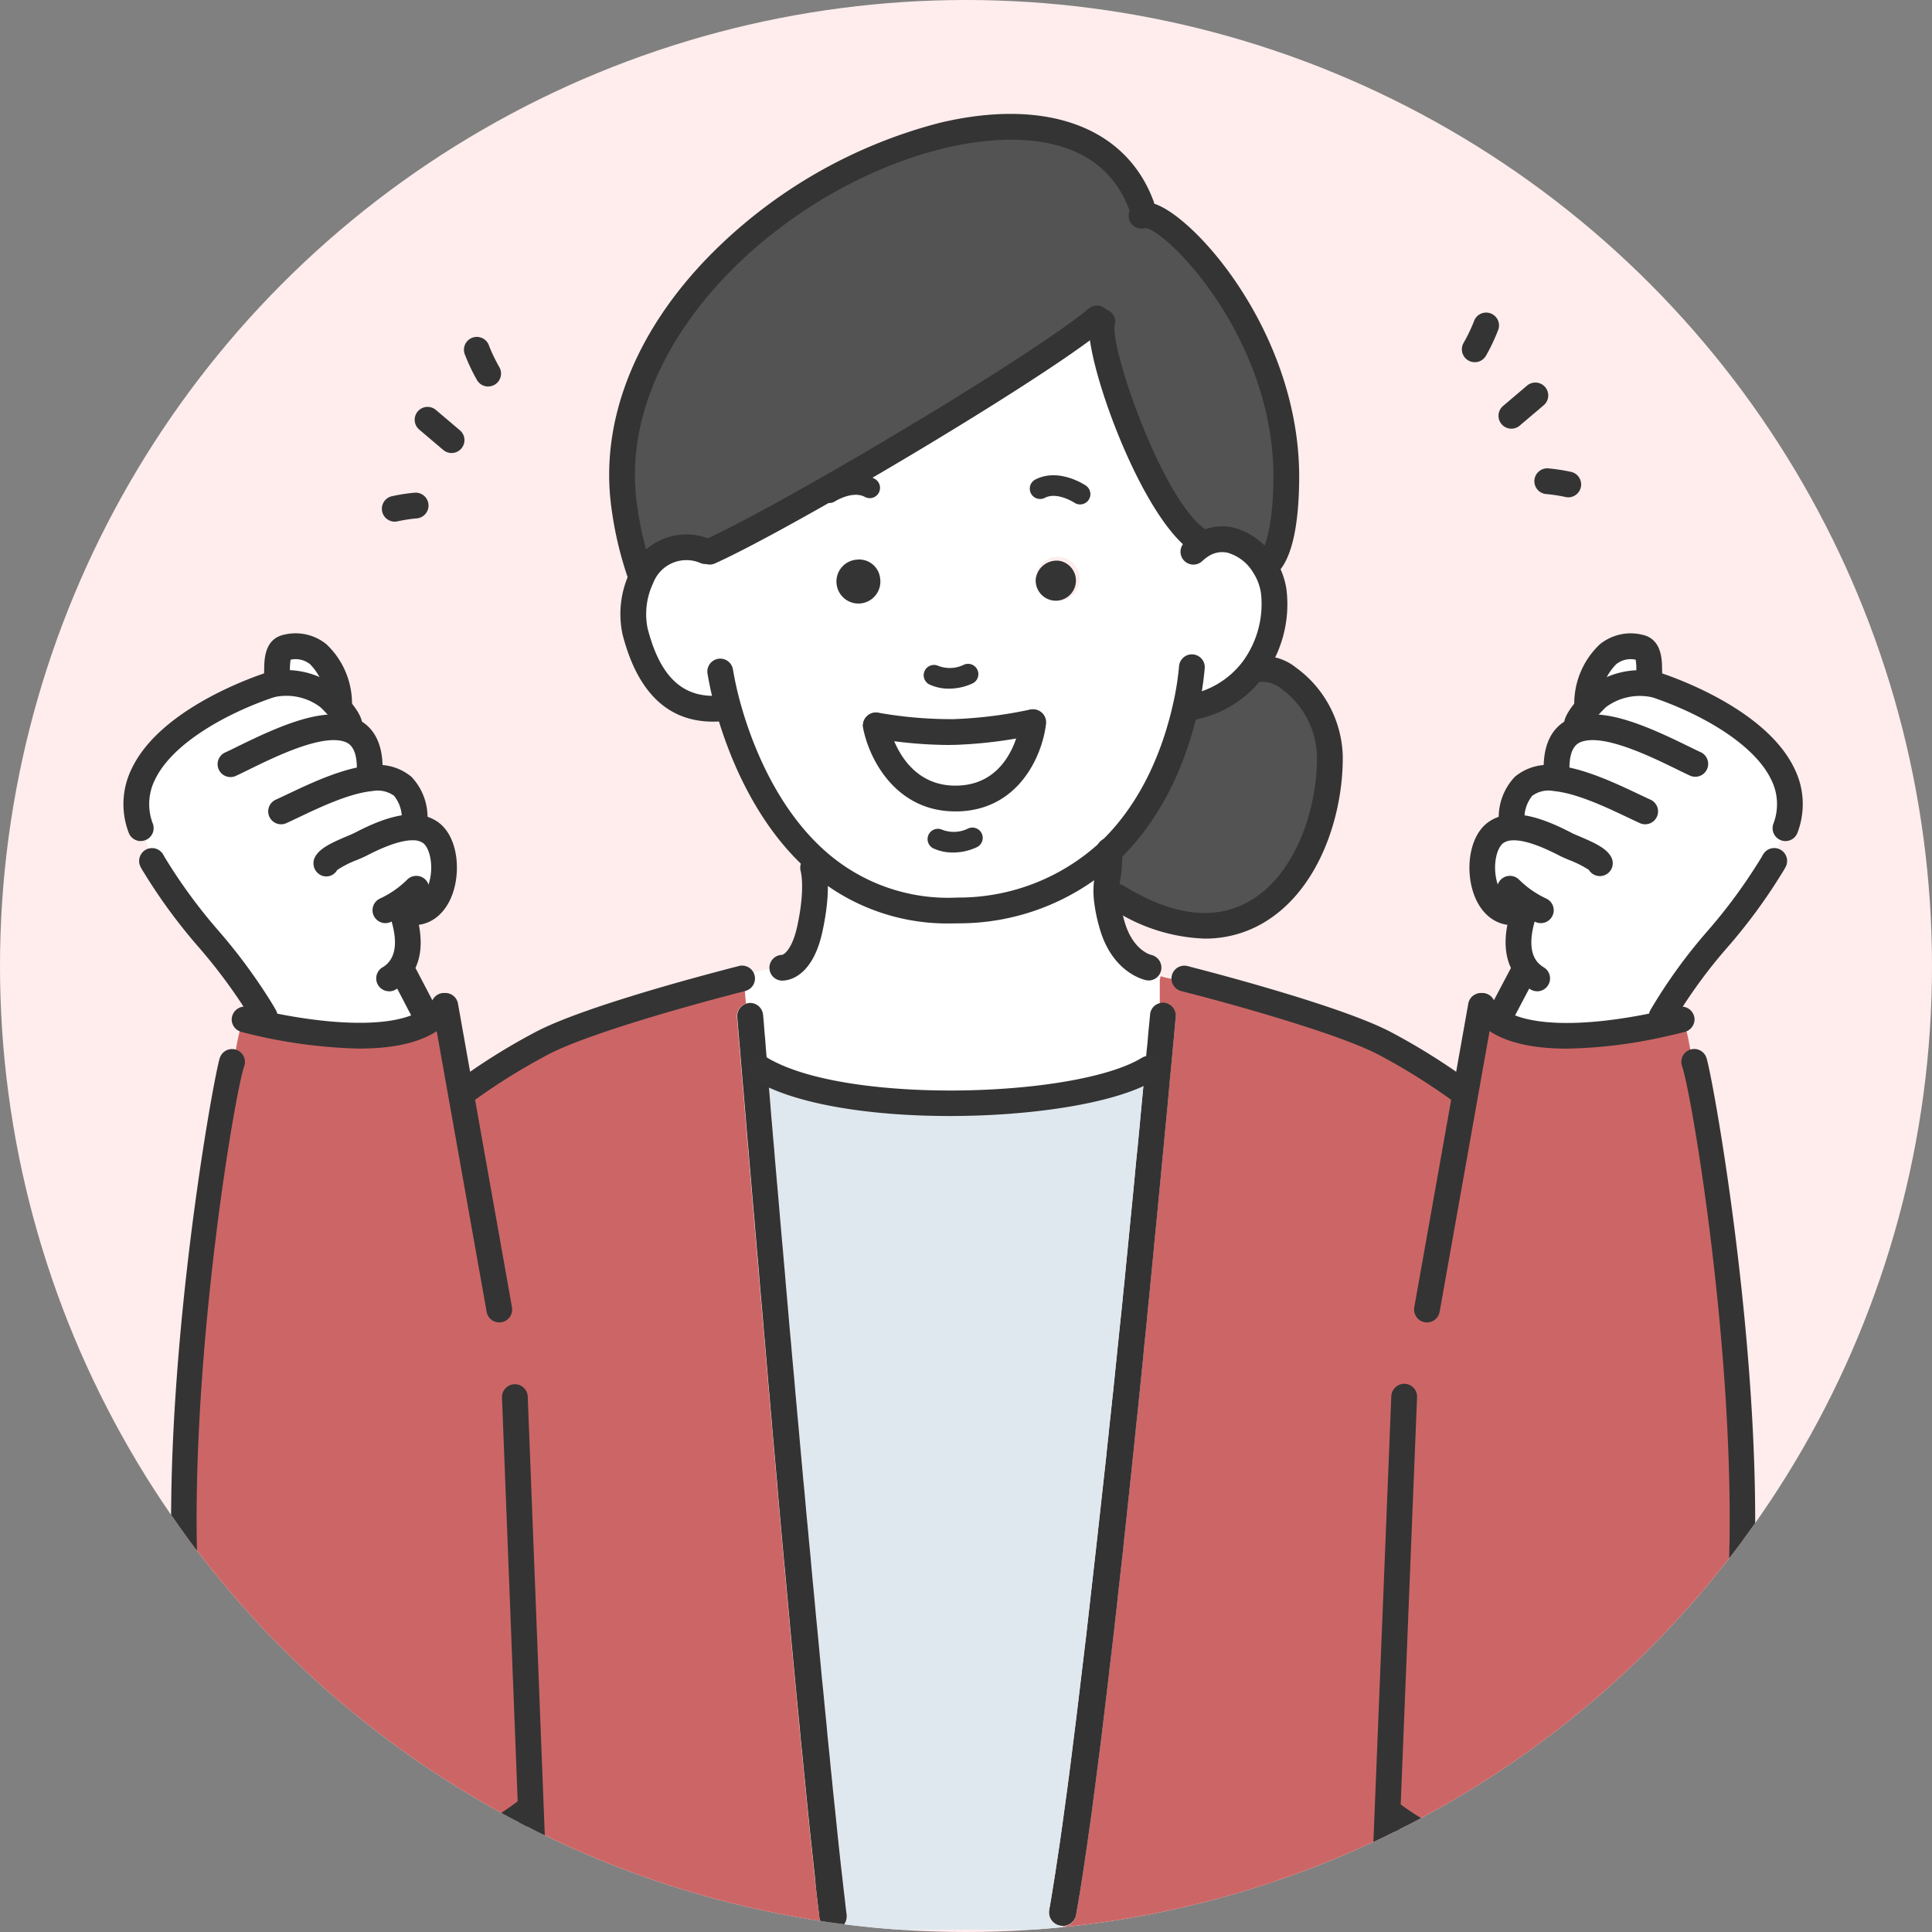 <svg xmlns="http://www.w3.org/2000/svg" xmlns:xlink="http://www.w3.org/1999/xlink" width="190" height="190" viewBox="0 0 190 190">
  <rect x="0" y="0" width="190" height="190" fill="#808080" stroke="none"/>
  <defs>
    <clipPath id="clip-path">
      <circle id="楕円形_214" data-name="楕円形 214" cx="95" cy="95" r="95" fill="#fff"/>
    </clipPath>
  </defs>
  <g id="グループ_1129" data-name="グループ 1129" transform="translate(-125 -4058)">
    <circle id="楕円形_212" data-name="楕円形 212" cx="95" cy="95" r="95" transform="translate(125 4058)" fill="#ffeded"/>
    <g id="マスクグループ_81" data-name="マスクグループ 81" transform="translate(125 4058)" clip-path="url(#clip-path)">
      <g id="グループ_1127" data-name="グループ 1127" transform="translate(12.144 11.202)">
        <g id="グループ_1128" data-name="グループ 1128" transform="translate(0 0)">
          <path id="パス_3693" data-name="パス 3693" d="M61.872,202.064l-.294.111a8.621,8.621,0,0,0-.8-.791,6.9,6.9,0,0,0-5.312-1.247l-.02-.122c.76-.355-.3-3.173,1.287-3.5,3.811-.781,5.139,3.507,5.139,5.545" transform="translate(-40.665 -144.063)" fill="#fff"/>
          <path id="パス_3694" data-name="パス 3694" d="M5.4,224.162l-.2.02c-2.5-6.893,6.366-11.9,12.468-14a4.424,4.424,0,0,1,.628-.172,6.9,6.9,0,0,1,5.312,1.247,8.627,8.627,0,0,1,.8.791c.74.821,1.642,2,1.176,2.21l-.051.183c1.318.405,2.179,1.541,2.179,3.821l.122,1.014c2.413-.223,4.278.7,4.278,4.3l-.03.537a2.9,2.9,0,0,1,1.571.476c2.271,1.561,1.7,7.866-1.622,7.866l-1.1.041c.659,2.007,1.024,4.592-.831,6.122l1.064.04,1.8,3.447.669.963c-5.068,3.406-17.678.061-18.206-.071a.74.74,0,0,1,.831-.365l.811-.476c-2.9-5.038-7.582-9.2-10.461-14.232l.213-.122A9.8,9.8,0,0,1,5.4,224.162" transform="translate(-3.493 -153.937)" fill="#fff"/>
          <path id="パス_3695" data-name="パス 3695" d="M263.68,284.048a5.692,5.692,0,0,1,1.227.243l-.081.344v2.352a1.254,1.254,0,0,0-.973,1.115l-.051.527-.051.558-.061.578-.051.6-.051.618-.071.649-.122,1.348-.061.689c-7.146,3.933-28.778,4.46-37.08.162l-.01-.071-.051-.608-.051-.578-.051-.537-.041-.517-.041-.476-.03-.446-.041-.416-.03-.375-.03-.334-.02-.3-.02-.264-.02-.223-.02-.183-.01-.152-.01-.1v-.061l-.01-.02a1.281,1.281,0,0,0-1.369-1.186,1.324,1.324,0,0,0-.274.061,17.229,17.229,0,0,1-.132-2.048H222.11c.6-.162,1.054-.284,1.328-.345a8.345,8.345,0,0,1,3.771-1.084l.487-.051s1.845.1,2.7-3.791c.923-4.2.324-6.052.324-6.052l.254-.77a19.376,19.376,0,0,0,13.968,4.977c6.741-.182,11.515-2.585,14.9-5.808.1,2.261-.405,2.808-.253,4.511a14.32,14.32,0,0,0,.5,2.575c1.034,3.852,3.639,4.339,3.639,4.339Z" transform="translate(-162.901 -199.541)" fill="#fff"/>
          <path id="パス_3696" data-name="パス 3696" d="M292.931,224.421H293s-.8,7.369-7.481,7.5-8.008-7.2-8.008-7.2a41.958,41.958,0,0,0,7.7.659,43.937,43.937,0,0,0,7.714-.963" transform="translate(-203.535 -164.596)" fill="#fff"/>
          <path id="パス_3697" data-name="パス 3697" d="M243.823,98.5c2.372-1.581,4.957-.162,6.305,2.017a6.289,6.289,0,0,1,.9,2.483,10.777,10.777,0,0,1-2.078,7.663,9.741,9.741,0,0,1-6.487,3.761l-.132-.03c-.872,3.862-2.889,9.751-7.491,14.13-3.386,3.223-8.16,5.626-14.9,5.808a19.378,19.378,0,0,1-13.968-4.977c-5.058-4.541-7.532-11.13-8.626-15.1l-.8.223c-5.6.385-7.481-4.278-8.332-7.592a8.3,8.3,0,0,1,.649-5.312A4.751,4.751,0,0,1,195.116,99l.426.051c7.481-3.345,31.657-17.739,37.81-22.7l.791.193c-.548,2.717,4.815,18.449,9.63,21.48Zm-11.911,3.619a2.163,2.163,0,1,0-2.331,1.754,2.074,2.074,0,0,0,2.331-1.754m-4.541,13.7H227.3a43.925,43.925,0,0,1-7.714.963,41.971,41.971,0,0,1-7.7-.659s1.328,7.329,8.008,7.2,7.481-7.5,7.481-7.5m-17.04-12.063a1.976,1.976,0,1,0-2.311-1.774,2.067,2.067,0,0,0,2.311,1.774" transform="translate(-137.904 -55.997)" fill="#fff"/>
          <path id="パス_3698" data-name="パス 3698" d="M546.4,200.016l-.02.132a6.887,6.887,0,0,0-5.322,1.237,10.774,10.774,0,0,0-.791.791l-.3-.111c0-2.037,1.328-6.325,5.139-5.545,1.591.324.527,3.142,1.3,3.5" transform="translate(-396.024 -144.063)" fill="#fff"/>
          <path id="パス_3699" data-name="パス 3699" d="M510.763,214.455l-.051-.182c-.466-.213.446-1.389,1.186-2.21a10.782,10.782,0,0,1,.791-.791,6.886,6.886,0,0,1,5.322-1.237,4.271,4.271,0,0,1,.618.162c6.1,2.1,14.972,7.106,12.468,14l-.2-.02a9.812,9.812,0,0,1-1.419,3.639l.213.122c-2.98,5.2-7.886,9.488-10.765,14.759l.142.74c-4.044.892-13.664,2.534-17.172-.994l1.439-.324,1.815-3.446.659-.416c-1.3-1.45-1.085-3.578-.558-5.342l-.983-.446c-3.325,0-3.882-6.305-1.612-7.866a2.864,2.864,0,0,1,1.561-.476l-.031-.537c0-3.6,1.865-4.521,4.278-4.3l.122-1.014c0-2.281.862-3.416,2.179-3.822" transform="translate(-367.653 -153.95)" fill="#fff"/>
          <path id="パス_3700" data-name="パス 3700" d="M386.146,329.2l1.48-8.3h.132a4.518,4.518,0,0,0,.608.77c3.507,3.528,13.127,1.885,17.171.994,1.024-.223,1.693-.405,1.8-.426.679.912.841,3.2,1.095,4l.162.182c1.145,3.254,10.025,56.127-.041,71.585-10.937,16.807-29.5,2.5-29.5,2.5l-.638-.03-.385,9.569v1.743H346.491v-.365a1.326,1.326,0,0,0,1.308-1.1l.2-1.176.213-1.257.213-1.358.213-1.419.223-1.51.223-1.581.233-1.642.223-1.713.233-1.774.233-1.825.243-1.885.233-1.936.122-1.024.122-1.013.122-1.014.122-1.013.111-1.024.122-1.014.122-1.014.122-1.024.122-1.074.122-1.085.122-1.075.111-1.085.122-1.074.122-1.085.122-1.075.122-1.084.112-1.1.122-1.1.122-1.115.112-1.1.122-1.1.111-1.1.122-1.1.112-1.115.122-1.1.111-1.115.112-1.1.122-1.1.111-1.1.111-1.095.112-1.095.111-1.095.111-1.084.1-1.095.112-1.075.111-1.075.1-1.054.1-1.064.111-1.054.1-1.044.1-1.034.1-1.024.1-1.014.091-1.013.2-1.987.182-1.936.182-1.885.172-1.835.172-1.774.162-1.723.162-1.652.152-1.581.132-1.51.142-1.429.122-1.348.061-.649.061-.618.051-.6.051-.578.051-.558.051-.527a1.288,1.288,0,0,0-1.156-1.389,1.085,1.085,0,0,0-.405.041v-2.352l.081-.345a7.418,7.418,0,0,0,1.824.345h.75c1.987.507,14.9,3.872,19.543,6.356a62.1,62.1,0,0,1,7.126,4.43Z" transform="translate(-254.125 -233.175)" fill="#c66"/>
          <path id="パス_3701" data-name="パス 3701" d="M384.567,213.246c.091,9.995-7.116,22.361-20.912,13.847l-1.044.041c-.152-1.7.355-2.25.254-4.511,4.6-4.379,6.619-10.268,7.491-14.131l.132.03a9.742,9.742,0,0,0,6.487-3.761l.051.041c2.777-1.024,7.491,3.294,7.542,8.444" transform="translate(-265.927 -150.096)" fill="#535353"/>
          <path id="パス_3702" data-name="パス 3702" d="M235.157,13.455c2.463-.537,14.161,10.968,14.08,25.869-.02,3.193-.416,7.552-2.058,8.647l-.071.041c-1.348-2.18-3.933-3.6-6.305-2.017l-.051-.477c-4.815-3.031-10.177-18.763-9.63-21.479l-.791-.193C224.179,28.8,200,43.2,192.522,46.541l-.426-.051a4.751,4.751,0,0,0-6.254,2.575l-.041-.02a34.769,34.769,0,0,1-1.754-7.6c-2.99-27.105,43.587-48.9,50.957-28.91Z" transform="translate(-134.884 -3.492)" fill="#535353"/>
          <path id="パス_3703" data-name="パス 3703" d="M352.309,327.919a1.087,1.087,0,0,1,.405-.041,1.288,1.288,0,0,1,1.156,1.389l-.051.527-.051.557-.051.578-.051.6-.061.618-.061.649-.122,1.348-.142,1.429-.132,1.51L353,338.664l-.162,1.652-.162,1.723-.172,1.774-.172,1.835-.182,1.885-.183,1.936-.2,1.987-.091,1.014-.1,1.014-.1,1.024-.1,1.034-.1,1.044-.111,1.054-.1,1.064-.1,1.054-.112,1.075-.111,1.074-.1,1.095-.111,1.085-.112,1.095-.111,1.095-.111,1.095-.112,1.1-.122,1.1-.111,1.1-.111,1.115-.122,1.1-.111,1.115-.122,1.1-.112,1.1-.122,1.1-.111,1.1-.122,1.115-.122,1.1-.111,1.1-.122,1.085-.122,1.075-.122,1.084-.122,1.075-.112,1.085-.122,1.074-.122,1.085-.122,1.075-.122,1.024-.122,1.014-.122,1.014-.112,1.024-.122,1.014-.122,1.014-.122,1.014-.122,1.024-.233,1.936-.243,1.885-.233,1.824-.233,1.774-.223,1.713-.233,1.642-.223,1.581-.223,1.51-.213,1.419-.213,1.358-.213,1.257-.2,1.176a1.325,1.325,0,0,1-1.307,1.1,1.969,1.969,0,0,1-.243-.02,1.329,1.329,0,0,1-1.095-1.551l.2-1.156.2-1.247.213-1.328.213-1.419.223-1.49.223-1.571.223-1.632.233-1.7.233-1.764.233-1.825.233-1.875.243-1.926.122-1.014.122-1.014.122-1.014.122-1.024.122-1.013.122-1.014.122-1.014.122-1.014.122-1.075.122-1.074.122-1.085.122-1.075.122-1.074.122-1.085.122-1.075.122-1.075.122-1.1.122-1.1.122-1.1.122-1.115.122-1.1.122-1.1.122-1.1.122-1.1.111-1.1.122-1.115.112-1.1.122-1.1.111-1.095.122-1.1.112-1.085.111-1.095.111-1.085.112-1.084.111-1.075.111-1.075.111-1.064.112-1.064.1-1.044.111-1.044.1-1.034.1-1.024.1-1.014.1-1.014.193-1.977.192-1.936.183-1.886.172-1.835.183-1.774.162-1.723.152-1.642.152-1.581.142-1.51.071-.74.061-.689.122-1.348.071-.649.051-.618.051-.6.061-.578.051-.558.051-.527a1.253,1.253,0,0,1,.973-1.115" transform="translate(-250.385 -240.472)" fill="#333"/>
          <path id="パス_3704" data-name="パス 3704" d="M274.742,353.1l-.071.74-.142,1.51-.152,1.581-.152,1.642-.162,1.723-.182,1.774-.172,1.835-.182,1.885-.193,1.936-.192,1.977-.1,1.014-.1,1.014-.1,1.024-.1,1.034-.111,1.044-.1,1.044-.111,1.064-.111,1.064-.111,1.074-.112,1.075-.111,1.085-.111,1.084-.112,1.095-.111,1.085-.122,1.1L271.4,386.7l-.122,1.1-.111,1.1-.122,1.115-.112,1.1-.122,1.1-.122,1.1-.122,1.1-.121,1.1-.122,1.115-.122,1.1-.122,1.1-.122,1.1-.122,1.074-.122,1.075-.121,1.085-.122,1.075-.122,1.074-.122,1.085-.122,1.075-.122,1.074-.122,1.014-.121,1.014-.122,1.014-.122,1.014-.122,1.024-.122,1.014-.122,1.014-.122,1.014-.243,1.926-.233,1.875-.233,1.825-.233,1.764-.233,1.7-.223,1.632-.223,1.571-.223,1.49-.212,1.419-.213,1.328-.2,1.247-.2,1.156a1.33,1.33,0,0,0,1.095,1.551,1.981,1.981,0,0,0,.243.02v.365H244.109a.871.871,0,0,0,.162-.01,1.36,1.36,0,0,0,1.176-1.521l-.091-.71-.081-.75-.091-.76-.091-.8-.091-.821-.1-.841-.193-1.764-.193-1.845-.2-1.946-.213-2.007-.1-1.044-.111-1.044-.1-1.074-.111-1.085-.111-1.1-.1-1.1-.111-1.125-.112-1.135-.111-1.156L243,412.775l-.111-1.186-.112-1.186-.112-1.186-.111-1.186-.122-1.216-.111-1.216-.112-1.216-.122-1.227-.111-1.237-.112-1.237-.122-1.237-.111-1.237-.122-1.237-.112-1.247-.111-1.237-.122-1.247L241.058,392l-.111-1.247-.111-1.227-.111-1.237-.112-1.227-.111-1.227-.111-1.216-.1-1.206-.111-1.206-.111-1.2-.1-1.186-.112-1.176-.1-1.166-.1-1.156-.1-1.145-.1-1.135-.091-1.115-.1-1.1-.091-1.085-.1-1.074-.091-1.054-.091-1.054-.172-2.027-.172-1.946-.081-.943-.081-.922-.071-.9-.081-.882-.071-.851-.071-.831-.071-.8-.061-.781-.061-.75-.061-.73-.061-.7-.061-.669-.041-.568c8.3,4.3,29.934,3.771,37.08-.162" transform="translate(-174.307 -258.972)" fill="#dfe8ef"/>
          <path id="パス_3705" data-name="パス 3705" d="M338.875,164.845a1.978,1.978,0,1,1-2.331,1.754,2.074,2.074,0,0,1,2.331-1.754" transform="translate(-246.824 -120.894)" fill="#343434"/>
          <path id="パス_3706" data-name="パス 3706" d="M267.291,166.216a2.16,2.16,0,1,1-2.311-1.784,2.066,2.066,0,0,1,2.311,1.784" transform="translate(-192.887 -120.592)" fill="#343434"/>
          <path id="パス_3707" data-name="パス 3707" d="M229.339,334.846l.041.568.061.669.061.7.061.73.061.75.061.781.071.8.071.831.071.851.081.882.071.9.081.923.081.943.172,1.946.172,2.027.091,1.054.091,1.054.1,1.075.091,1.085.1,1.1.091,1.115.1,1.135.1,1.145.1,1.156.1,1.166.111,1.176.1,1.186.111,1.2.112,1.206.1,1.206.111,1.216.111,1.227.112,1.226.111,1.237.111,1.227.112,1.247.111,1.237.122,1.247.111,1.237.112,1.247.122,1.237.111,1.237.122,1.237.111,1.237.111,1.237.122,1.227.112,1.216.111,1.216.122,1.216.112,1.186.111,1.186.111,1.186.111,1.186.122,1.166.111,1.156.111,1.135.112,1.125.1,1.1.111,1.1.111,1.085.1,1.075.111,1.044.1,1.044.213,2.007.2,1.946.193,1.845.192,1.764.1.841.091.821.091.8.091.76.081.75.091.71a1.36,1.36,0,0,1-1.176,1.521.878.878,0,0,1-.162.01,1.357,1.357,0,0,1-1.338-1.206l-.081-.71-.091-.75-.091-.77-.091-.8L234,414.1l-.091-.841-.192-1.774-.2-1.855-.2-1.946-.2-2.017-.1-1.044-.111-1.044-.1-1.075-.112-1.085-.111-1.1-.1-1.1-.111-1.135-.112-1.135-.111-1.166-.111-1.156-.112-1.186-.111-1.186-.111-1.186-.111-1.2-.112-1.216-.111-1.216-.111-1.227-.112-1.216-.111-1.237-.122-1.237-.111-1.237-.112-1.237-.111-1.247-.111-1.247-.111-1.237-.1-1.247-.111-1.237-.111-1.247-.112-1.237-.111-1.237-.1-1.227-.111-1.227-.1-1.206-.111-1.216-.1-1.206-.1-1.2-.1-1.186-.111-1.186-.091-1.156-.1-1.166-.1-1.135-.1-1.135-.091-1.115-.091-1.115-.1-1.075-.091-1.084-.091-1.054-.081-1.044-.183-2.037-.162-1.946-.081-.943-.081-.922-.071-.9-.081-.882-.071-.851-.071-.831-.061-.811-.071-.781-.061-.75-.061-.72-.061-.7-.061-.669-.051-.639-.051-.608-.051-.578-.041-.547-.041-.517-.041-.476-.041-.446-.03-.405-.041-.375-.02-.344-.03-.294-.02-.264-.02-.233-.01-.183-.02-.142v-.112l-.01-.061v-.02a1.285,1.285,0,0,1,.892-1.338,1.328,1.328,0,0,1,.274-.061,1.281,1.281,0,0,1,1.369,1.186l.01.02v.061l.01.1.01.152.02.182.02.223.02.263.02.3.03.335.03.375.041.416.03.446.04.476.041.517.051.537.051.578.051.608Z" transform="translate(-165.984 -240.556)" fill="#333"/>
          <path id="パス_3708" data-name="パス 3708" d="M49.538,331.122l.77-.142a61.749,61.749,0,0,1,7.136-4.43c4-2.149,14.2-4.957,18.175-6H77.5a17.179,17.179,0,0,0,.132,2.048,1.285,1.285,0,0,0-.892,1.338v.02l.01.061v.111l.021.142.01.182.021.233.02.263.03.294.021.345.041.375.03.405.041.446.041.476.041.517.04.547.051.578.051.608.051.639.061.669.061.7.061.72.061.75.071.78.061.811.071.831.071.851.081.882.071.9.081.923.081.943.162,1.946.183,2.037.081,1.044.091,1.054.091,1.085.1,1.074.092,1.115.091,1.115.1,1.135.1,1.135.1,1.166L79.38,355l.111,1.186.1,1.186.1,1.2.1,1.206.112,1.216.1,1.206.112,1.227.1,1.226.111,1.237.112,1.237.111,1.247.111,1.237.1,1.247.112,1.237.111,1.247.112,1.247.111,1.237.111,1.237.122,1.237.111,1.237.111,1.216.111,1.227.111,1.216.112,1.216.111,1.2.111,1.186.111,1.186.112,1.186.111,1.156.111,1.166.111,1.135.112,1.135.1,1.1.111,1.1.112,1.084.1,1.075.111,1.044.1,1.044.2,2.017.2,1.946.2,1.855.192,1.774.092.842.091.831.091.8.091.77.091.75.082.709a1.356,1.356,0,0,0,1.338,1.206H56.937l-.467-11.89-.253.01s-18.155,14.9-29.092-1.906c-10.066-15.458-1.186-68.331-.041-71.585l.162-.182c.254-.8.416-3.092,1.095-4,.527.132,13.137,3.477,18.206.071a4.711,4.711,0,0,0,1.389-1.409h.122Z" transform="translate(-16.41 -235.099)" fill="#c66"/>
          <path id="パス_3709" data-name="パス 3709" d="M281.125,223.173a43.468,43.468,0,0,1-7.336-.688,1.267,1.267,0,0,1,.479-2.488,41.085,41.085,0,0,0,7.437.636,42.994,42.994,0,0,0,7.459-.932,1.267,1.267,0,0,1,.564,2.471,44.822,44.822,0,0,1-7.97.994c-.212,0-.423.007-.634.007" transform="translate(-200.05 -161.112)" fill="#343434"/>
          <path id="パス_3710" data-name="パス 3710" d="M281.858,229.707c-5.994,0-8.558-5.369-9.078-8.24a1.268,1.268,0,0,1,2.495-.451c.047.25,1.215,6.157,6.588,6.157h.147c5.464-.108,6.217-6.119,6.246-6.375a1.267,1.267,0,0,1,2.519.278c-.319,2.932-2.551,8.509-8.716,8.631l-.2,0" transform="translate(-200.048 -161.112)" fill="#343434"/>
          <path id="パス_3711" data-name="パス 3711" d="M123.678,327.588a1.267,1.267,0,0,1-.759-2.282,62.44,62.44,0,0,1,7.3-4.533c4.154-2.23,14.286-5.014,18.45-6.108.613-.166,1.089-.292,1.374-.356l.208-.058a1.267,1.267,0,0,1,.725,2.429s-.116.035-.336.093c-.307.069-.743.186-1.317.342-3.19.838-13.88,3.732-17.907,5.895a61.041,61.041,0,0,0-6.977,4.329,1.267,1.267,0,0,1-.757.251" transform="translate(-89.778 -230.44)" fill="#343434"/>
          <path id="パス_3712" data-name="パス 3712" d="M414.789,327.6a1.258,1.258,0,0,1-.756-.251,61.674,61.674,0,0,0-6.967-4.328c-3.757-2.01-13.874-4.871-19.259-6.245-.151-.044-.216-.059-.232-.063a1.267,1.267,0,0,1,.556-2.472s.12.026.345.091c1.471.375,14.895,3.839,19.785,6.455a63.08,63.08,0,0,1,7.287,4.531,1.267,1.267,0,0,1-.759,2.283" transform="translate(-283.54 -230.449)" fill="#343434"/>
          <path id="パス_3713" data-name="パス 3713" d="M363.26,281.077a1.275,1.275,0,0,1-.233-.021c-.139-.026-3.4-.686-4.63-5.256a15.638,15.638,0,0,1-.537-2.8,8.774,8.774,0,0,1,.113-2.3,10.326,10.326,0,0,0,.138-2.257c0-.019,0-.11,0-.128a1.267,1.267,0,0,1,2.534,0v.071a12.508,12.508,0,0,1-.165,2.691,6.341,6.341,0,0,0-.093,1.707,13.352,13.352,0,0,0,.458,2.357c.794,2.961,2.6,3.411,2.674,3.429a1.28,1.28,0,0,1,.968,1.5,1.259,1.259,0,0,1-1.227,1.011" transform="translate(-262.44 -195.86)" fill="#343434"/>
          <path id="パス_3714" data-name="パス 3714" d="M239.579,285.723l-.072,0a1.267,1.267,0,0,1,.037-2.532c.273-.065,1.028-.674,1.492-2.8.815-3.708.354-5.4.349-5.413a1.277,1.277,0,0,1,.847-1.57,1.257,1.257,0,0,1,1.571.814c.072.223.675,2.307-.293,6.712-.992,4.536-3.412,4.786-3.931,4.786m.064-2.532h0Zm0,0h0" transform="translate(-174.781 -200.486)" fill="#343434"/>
          <path id="パス_3715" data-name="パス 3715" d="M102.093,319.039a1.268,1.268,0,0,1-1.124-.68l-1.8-3.447a1.267,1.267,0,0,1,2.245-1.176l1.8,3.446a1.268,1.268,0,0,1-1.121,1.856" transform="translate(-72.624 -229.604)" fill="#343434"/>
          <path id="パス_3716" data-name="パス 3716" d="M505.484,319.038a1.255,1.255,0,0,1-.589-.147,1.267,1.267,0,0,1-.532-1.711l1.815-3.446a1.268,1.268,0,0,1,2.243,1.181l-1.815,3.446a1.269,1.269,0,0,1-1.122.677" transform="translate(-369.806 -229.603)" fill="#343434"/>
          <path id="パス_3717" data-name="パス 3717" d="M239.315,225.748a20.55,20.55,0,0,1-14.128-5.31c-5.4-4.851-7.96-11.925-9-15.711a35.121,35.121,0,0,1-.792-3.576,1.267,1.267,0,0,1,2.506-.375,33.152,33.152,0,0,0,.731,3.284c.967,3.511,3.328,10.072,8.25,14.49a18.185,18.185,0,0,0,13.086,4.653,20.5,20.5,0,0,0,14.063-5.459c4.3-4.091,6.25-9.595,7.129-13.491a27.67,27.67,0,0,0,.612-3.816,1.267,1.267,0,0,1,2.528.16,29.4,29.4,0,0,1-.667,4.212c-.956,4.24-3.1,10.242-7.854,14.771a22.955,22.955,0,0,1-15.739,6.157q-.362.01-.72.01" transform="translate(-157.963 -146.136)" fill="#343434"/>
          <path id="パス_3718" data-name="パス 3718" d="M192.4,173.662c-4.446,0-7.437-2.878-8.9-8.567a9.575,9.575,0,0,1,.739-6.185,6.012,6.012,0,0,1,7.785-3.222,1.267,1.267,0,0,1-.786,2.41,3.493,3.493,0,0,0-4.723,1.924,7.1,7.1,0,0,0-.559,4.447c1.225,4.773,3.438,6.882,7.017,6.639a1.267,1.267,0,1,1,.174,2.528q-.38.026-.748.026" transform="translate(-134.417 -113.895)" fill="#343434"/>
          <path id="パス_3719" data-name="パス 3719" d="M388.749,171.289a1.267,1.267,0,0,1-.191-2.519,8.544,8.544,0,0,0,5.668-3.271,9.559,9.559,0,0,0,1.832-6.742,5.021,5.021,0,0,0-.723-1.976,4.332,4.332,0,0,0-2.573-2.032,2.471,2.471,0,0,0-1.951.4,4.382,4.382,0,0,0-.549.44,1.267,1.267,0,0,1-1.707-1.873,6.738,6.738,0,0,1,.862-.683,4.982,4.982,0,0,1,3.883-.763,6.8,6.8,0,0,1,4.19,3.175,7.609,7.609,0,0,1,1.081,2.989,12.017,12.017,0,0,1-2.327,8.593,11.025,11.025,0,0,1-7.3,4.245,1.311,1.311,0,0,1-.2.015" transform="translate(-284.19 -111.596)" fill="#343434"/>
          <path id="パス_3720" data-name="パス 3720" d="M297.637,205.276a4.485,4.485,0,0,1-1.946-.416,1.014,1.014,0,0,1,.885-1.824,3.153,3.153,0,0,0,2.528-.115,1.014,1.014,0,0,1,.869,1.831,5.5,5.5,0,0,1-2.336.524" transform="translate(-216.448 -148.755)" fill="#343434"/>
          <path id="パス_3721" data-name="パス 3721" d="M299.088,265.734a4.53,4.53,0,0,1-1.95-.414,1.014,1.014,0,0,1,.879-1.827,3.178,3.178,0,0,0,2.542-.113,1.013,1.013,0,1,1,.869,1.831,5.51,5.51,0,0,1-2.34.523" transform="translate(-217.507 -193.097)" fill="#343434"/>
          <path id="パス_3722" data-name="パス 3722" d="M367.076,96.051a1.265,1.265,0,0,1-.674-.195c-5.151-3.243-10.88-19.41-10.2-22.8.005-.026.032-.136.039-.161a1.282,1.282,0,0,1,1.544-.919,1.251,1.251,0,0,1,.92,1.513l-.016.06c-.453,2.247,4.755,17.455,9.061,20.164a1.267,1.267,0,0,1-.676,2.34" transform="translate(-261.209 -52.759)" fill="#343434"/>
          <path id="パス_3723" data-name="パス 3723" d="M212.732,96.187a1.268,1.268,0,0,1-.519-2.424c7.22-3.229,31.247-17.463,37.533-22.526l.1-.087c.068-.058.135-.113.2-.164A1.267,1.267,0,0,1,251.6,73l-.262.216c-6.385,5.143-30.767,19.592-38.086,22.865a1.266,1.266,0,0,1-.517.111" transform="translate(-155.093 -51.871)" fill="#343434"/>
          <path id="パス_3724" data-name="パス 3724" d="M384.269,69.6a1.267,1.267,0,0,1-.7-2.321c.7-.466,1.464-3.044,1.493-7.6.074-13.685-10.307-24.229-12.576-24.6a1.267,1.267,0,0,1-1.038-2.295,1.652,1.652,0,0,1,.586-.211c.948-.207,2.244.341,3.909,1.689,4.719,3.822,11.715,13.75,11.652,25.435-.033,5.295-.915,8.557-2.621,9.694a1.26,1.26,0,0,1-.7.213M372.741,34.961h0" transform="translate(-271.973 -23.858)" fill="#343434"/>
          <path id="パス_3725" data-name="パス 3725" d="M182.325,46.82A1.267,1.267,0,0,1,181.14,46a35.765,35.765,0,0,1-1.828-7.912c-.9-8.19,2.515-16.728,9.628-24.041A49.017,49.017,0,0,1,211.755.859c10.431-2.459,18.268.435,20.961,7.743a1.267,1.267,0,1,1-2.378.876c-3.183-8.632-13.647-7.18-18-6.153C196.519,7.055,180.1,22.135,181.83,37.811a33.787,33.787,0,0,0,1.681,7.295,1.268,1.268,0,0,1-1.186,1.714" transform="translate(-131.407 -0.001)" fill="#343434"/>
          <path id="パス_3726" data-name="パス 3726" d="M339.25,136.181a1.009,1.009,0,0,1-.567-.174c-.043-.028-1.715-1.1-2.913-.469a1.014,1.014,0,0,1-.943-1.795c2.306-1.212,4.886.513,4.994.587a1.014,1.014,0,0,1-.571,1.851" transform="translate(-245.173 -97.775)" fill="#343434"/>
          <path id="パス_3727" data-name="パス 3727" d="M257.658,135.743a1.013,1.013,0,0,1-.561-1.857c.11-.072,2.715-1.759,5-.522a1.013,1.013,0,1,1-.962,1.784c-1.2-.648-2.91.421-2.927.432a1.009,1.009,0,0,1-.552.164" transform="translate(-188.228 -97.481)" fill="#343434"/>
          <path id="パス_3728" data-name="パス 3728" d="M250.177,353.421c-7.141,0-14.29-.968-18.479-3.136-.263-.13-.53-.282-.773-.433a1.267,1.267,0,1,1,1.333-2.155c.182.112.38.225.588.328,8.117,4.2,29.241,3.529,35.9-.138l.359-.208a1.267,1.267,0,1,1,1.273,2.191l-.108.063c-.1.06-.206.122-.311.179-3.809,2.1-11.793,3.309-19.786,3.309" transform="translate(-168.925 -254.87)" fill="#343434"/>
          <path id="パス_3729" data-name="パス 3729" d="M461.342,521.728h-.051a1.267,1.267,0,0,1-1.216-1.317l2.037-50.724a1.291,1.291,0,0,1,1.317-1.215,1.267,1.267,0,0,1,1.216,1.317l-2.037,50.724a1.267,1.267,0,0,1-1.265,1.216" transform="translate(-337.43 -343.588)" fill="#343434"/>
          <path id="パス_3730" data-name="パス 3730" d="M142.936,523.582a1.267,1.267,0,0,1-1.265-1.217l-2.038-52.427a1.267,1.267,0,0,1,2.532-.1l2.038,52.426a1.267,1.267,0,0,1-1.217,1.316h-.05" transform="translate(-102.409 -343.699)" fill="#343434"/>
          <path id="パス_3731" data-name="パス 3731" d="M127.984,87.158a1.267,1.267,0,0,1-1.111-.655,18.537,18.537,0,0,1-1.221-2.6,1.267,1.267,0,0,1,2.431-.716,16.926,16.926,0,0,0,1.009,2.087,1.268,1.268,0,0,1-1.109,1.879" transform="translate(-92.119 -60.348)" fill="#343434"/>
          <path id="パス_3732" data-name="パス 3732" d="M495.028,78.183A1.267,1.267,0,0,1,493.92,76.3a17.074,17.074,0,0,0,1.01-2.087,1.267,1.267,0,0,1,2.431.716,18.419,18.419,0,0,1-1.223,2.6,1.265,1.265,0,0,1-1.11.654" transform="translate(-362.137 -53.765)" fill="#343434"/>
          <path id="パス_3733" data-name="パス 3733" d="M111.108,112.661a1.263,1.263,0,0,1-.819-.3l-2.342-1.987a1.267,1.267,0,1,1,1.639-1.932l2.342,1.987a1.267,1.267,0,0,1-.821,2.233" transform="translate(-78.843 -79.313)" fill="#343434"/>
          <path id="パス_3734" data-name="パス 3734" d="M508.533,103.687a1.267,1.267,0,0,1-.821-2.233l2.341-1.987a1.267,1.267,0,1,1,1.639,1.932l-2.341,1.987a1.261,1.261,0,0,1-.819.3" transform="translate(-372.041 -72.731)" fill="#343434"/>
          <path id="パス_3735" data-name="パス 3735" d="M96.6,142.588a1.267,1.267,0,0,1-.344-2.487,17.037,17.037,0,0,1,2.247-.356,1.267,1.267,0,1,1,.252,2.521,15.26,15.26,0,0,0-1.808.273,1.269,1.269,0,0,1-.347.049" transform="translate(-69.92 -102.488)" fill="#343434"/>
          <path id="パス_3736" data-name="パス 3736" d="M523.915,133.612a1.275,1.275,0,0,1-.34-.047,15.7,15.7,0,0,0-1.824-.274A1.267,1.267,0,1,1,522,130.77a17.888,17.888,0,0,1,2.25.354,1.267,1.267,0,0,1-.339,2.488" transform="translate(-381.827 -95.905)" fill="#343434"/>
          <path id="パス_3737" data-name="パス 3737" d="M371.728,227.71a17.707,17.707,0,0,1-9.273-3.031,1.267,1.267,0,1,1,1.33-2.156c4.755,2.933,8.887,3.45,12.282,1.535,4.667-2.632,6.743-9.254,6.7-14.292a8.471,8.471,0,0,0-3.488-6.61,2.849,2.849,0,0,0-2.349-.657,1.267,1.267,0,1,1-.877-2.378,5.131,5.131,0,0,1,4.664.949,11.119,11.119,0,0,1,4.583,8.672c.054,5.953-2.395,13.37-7.987,16.523a11.244,11.244,0,0,1-5.585,1.444" transform="translate(-265.392 -146.605)" fill="#343434"/>
          <path id="パス_3738" data-name="パス 3738" d="M37.074,427.154a17.013,17.013,0,0,1-2.592-.2c-4.787-.74-8.806-3.559-11.943-8.38-10.652-16.357-.994-70.367-.173-72.7a1.267,1.267,0,1,1,2.39.842C23.4,350.587,15,402.36,24.663,417.2c2.724,4.187,6.155,6.628,10.195,7.255,8.432,1.313,16.946-5.569,17.032-5.638a1.267,1.267,0,0,1,1.607,1.959c-.348.285-7.883,6.381-16.423,6.381" transform="translate(-12.885 -253.057)" fill="#343434"/>
          <path id="パス_3739" data-name="パス 3739" d="M480.712,427.336c-8.487,0-15.955-5.671-16.3-5.94a1.267,1.267,0,0,1,1.545-2.008c.088.066,8.8,6.663,17.342,5.2,4.116-.7,7.588-3.191,10.321-7.39,9.661-14.837,1.268-66.609-.092-70.474a1.267,1.267,0,1,1,2.39-.841c.82,2.329,10.478,56.34-.173,72.7-3.137,4.82-7.185,7.683-12.031,8.508a17.857,17.857,0,0,1-3,.248" transform="translate(-340.246 -253.058)" fill="#343434"/>
          <path id="パス_3740" data-name="パス 3740" d="M52.465,329.781a50.34,50.34,0,0,1-11.5-1.617c-.038-.009-.075-.021-.114-.035a1.267,1.267,0,0,1-.923-1.22,1.288,1.288,0,0,1,1.676-1.2c5.9,1.5,13.827,2.434,17.11.228a3.459,3.459,0,0,0,1.017-1.023,1.267,1.267,0,1,1,2.156,1.332,5.966,5.966,0,0,1-1.754,1.792c-1.939,1.3-4.757,1.742-7.67,1.742" transform="translate(-29.286 -237.861)" fill="#343434"/>
          <path id="パス_3741" data-name="パス 3741" d="M506.148,329.784c-3.45,0-6.725-.623-8.632-2.54a5.758,5.758,0,0,1-.793-1.007,1.267,1.267,0,0,1,2.168-1.314,3.247,3.247,0,0,0,.44.552c2.116,2.127,8.1,2.371,15.983.631.674-.147,1.19-.275,1.489-.35l.222-.054a1.288,1.288,0,0,1,1.654,1.205,1.3,1.3,0,0,1-1.061,1.257l-.2.051c-.313.078-.854.212-1.557.366a47.166,47.166,0,0,1-9.709,1.2" transform="translate(-364.174 -237.859)" fill="#343434"/>
          <path id="パス_3742" data-name="パス 3742" d="M120.542,356.71a1.266,1.266,0,0,1-1.245-1.045L113.984,325.8a1.267,1.267,0,1,1,2.495-.445l5.312,29.863a1.268,1.268,0,0,1-1.249,1.489" transform="translate(-83.584 -237.859)" fill="#343434"/>
          <path id="パス_3743" data-name="パス 3743" d="M477.388,356.71a1.268,1.268,0,0,1-1.249-1.489l5.312-29.863a1.267,1.267,0,1,1,2.495.445l-5.312,29.862a1.267,1.267,0,0,1-1.245,1.045" transform="translate(-349.198 -237.859)" fill="#343434"/>
          <path id="パス_3744" data-name="パス 3744" d="M58.384,199.845a1.267,1.267,0,0,1-1.267-1.267,5.606,5.606,0,0,0-1.585-3.876,2.264,2.264,0,0,0-1.919-.449,5.467,5.467,0,0,0-.065.962c-.01.837-.022,1.982-1.055,2.464A1.267,1.267,0,0,1,51,195.7c.011-.148.013-.359.015-.514.011-.973.034-3,1.977-3.4a4.815,4.815,0,0,1,4.144.947,8.017,8.017,0,0,1,2.516,5.839,1.267,1.267,0,0,1-1.267,1.267" transform="translate(-37.178 -140.577)" fill="#343434"/>
          <path id="パス_3745" data-name="パス 3745" d="M536.479,199.846a1.267,1.267,0,0,1-1.267-1.267,8.017,8.017,0,0,1,2.516-5.839,4.814,4.814,0,0,1,4.145-.947c1.937.4,1.965,2.415,1.978,3.386,0,.155,0,.367.016.516a1.267,1.267,0,0,1-1.482,1.988c-1.041-.48-1.057-1.63-1.068-2.47a5.489,5.489,0,0,0-.067-.958,2.278,2.278,0,0,0-1.919.449,5.606,5.606,0,0,0-1.585,3.876,1.267,1.267,0,0,1-1.267,1.267" transform="translate(-392.538 -140.579)" fill="#343434"/>
          <path id="パス_3746" data-name="パス 3746" d="M79.948,269.354a1.267,1.267,0,0,1,0-2.534c.878,0,1.313-.977,1.493-1.559.518-1.667.109-3.517-.589-4a1.646,1.646,0,0,0-.9-.255c-1.552-.057-3.757,1.062-4.7,1.545-.211.107-.519.239-.871.388a9.689,9.689,0,0,0-1.956.991,1.22,1.22,0,0,1-1.692.458,1.306,1.306,0,0,1-.471-1.762c.463-.841,1.591-1.368,3.133-2.021.287-.121.54-.227.708-.312,1.213-.621,3.76-1.928,5.952-1.818a4.13,4.13,0,0,1,2.233.7c1.907,1.31,2.3,4.5,1.573,6.835-.649,2.092-2.113,3.342-3.913,3.342" transform="translate(-51.412 -189.57)" fill="#343434"/>
          <path id="パス_3747" data-name="パス 3747" d="M500.786,269.353c-1.8,0-3.259-1.246-3.907-3.333-.725-2.333-.333-5.53,1.578-6.844a4.071,4.071,0,0,1,2.233-.7c2.18-.109,4.726,1.2,5.944,1.821.164.083.417.189.7.311,1.541.652,2.669,1.179,3.133,2.02a1.267,1.267,0,0,1-2.182,1.288,10.346,10.346,0,0,0-1.939-.974c-.352-.149-.66-.281-.867-.385-.947-.485-3.159-1.611-4.693-1.548a1.692,1.692,0,0,0-.888.247c-.712.489-1.123,2.344-.6,4.012.18.579.613,1.551,1.487,1.551a1.267,1.267,0,0,1,0,2.534" transform="translate(-364.174 -189.569)" fill="#343434"/>
          <path id="パス_3748" data-name="パス 3748" d="M93.141,285.844a1.267,1.267,0,0,1-.53-2.418,9.432,9.432,0,0,0,2.679-1.866,1.267,1.267,0,1,1,1.7,1.876,11.913,11.913,0,0,1-3.322,2.291,1.257,1.257,0,0,1-.529.117" transform="translate(-67.382 -206.262)" fill="#343434"/>
          <path id="パス_3749" data-name="パス 3749" d="M511.148,285.844a1.256,1.256,0,0,1-.529-.117,11.915,11.915,0,0,1-3.322-2.291,1.267,1.267,0,1,1,1.7-1.876,9.432,9.432,0,0,0,2.679,1.866,1.267,1.267,0,0,1-.531,2.418" transform="translate(-371.759 -206.262)" fill="#343434"/>
          <path id="パス_3750" data-name="パス 3750" d="M94.508,297.9a1.267,1.267,0,0,1-.641-2.361,2.019,2.019,0,0,0,.295-.2c1.057-.872,1.2-2.47.449-4.763l-.13-.368a1.267,1.267,0,0,1,2.4-.8l.132.375c1.387,4.222.1,6.41-1.225,7.5a4.607,4.607,0,0,1-.644.45,1.261,1.261,0,0,1-.64.174" transform="translate(-68.384 -211.616)" fill="#343434"/>
          <path id="パス_3751" data-name="パス 3751" d="M512.98,297.9a1.26,1.26,0,0,1-.663-.188,5.343,5.343,0,0,1-1.139-.929c-.965-1.078-1.883-3.079-.839-6.564.089-.3.189-.593.29-.862a1.267,1.267,0,0,1,2.374.889c-.081.217-.163.452-.236.7-.391,1.307-.657,3.082.287,4.136a2.785,2.785,0,0,0,.592.476,1.267,1.267,0,0,1-.665,2.346" transform="translate(-373.955 -211.618)" fill="#343434"/>
          <path id="パス_3752" data-name="パス 3752" d="M67.941,247.1a1.267,1.267,0,0,1-1.267-1.267,3.465,3.465,0,0,0-.749-2.583,2.773,2.773,0,0,0-2.145-.454c-2.235.211-5.141,1.589-7.262,2.6-.4.188-.769.365-1.106.518a1.267,1.267,0,1,1-1.055-2.3c.327-.15.688-.321,1.076-.505,2.292-1.087,5.43-2.575,8.111-2.828a5.129,5.129,0,0,1,4.088,1.1,5.772,5.772,0,0,1,1.576,4.455,1.267,1.267,0,0,1-1.267,1.267" transform="translate(-39.324 -176.198)" fill="#343434"/>
          <path id="パス_3753" data-name="パス 3753" d="M508.684,247.1a1.267,1.267,0,0,1-1.267-1.267,5.773,5.773,0,0,1,1.576-4.456,5.111,5.111,0,0,1,4.085-1.1c2.684.254,5.822,1.742,8.113,2.828.388.184.749.355,1.076.505a1.267,1.267,0,1,1-1.055,2.3c-.337-.154-.708-.33-1.106-.519-2.121-1.006-5.027-2.384-7.264-2.6a2.75,2.75,0,0,0-2.142.454,3.464,3.464,0,0,0-.749,2.583,1.267,1.267,0,0,1-1.267,1.267" transform="translate(-372.152 -176.194)" fill="#343434"/>
          <path id="パス_3754" data-name="パス 3754" d="M49.85,228.06a1.267,1.267,0,0,1-1.267-1.267c0-2.215-.934-2.5-1.285-2.61-2.267-.7-6.836,1.543-9.289,2.748-.487.239-.915.449-1.264.609a1.267,1.267,0,1,1-1.055-2.3c.332-.152.739-.352,1.2-.58,4.009-1.969,8.172-3.811,11.153-2.9,1.4.432,3.073,1.655,3.073,5.033a1.267,1.267,0,0,1-1.267,1.267" transform="translate(-25.633 -162.467)" fill="#343434"/>
          <path id="パス_3755" data-name="パス 3755" d="M525.186,228.06a1.267,1.267,0,0,1-1.267-1.267c0-3.377,1.671-4.6,3.073-5.033,2.977-.915,7.135.923,11.141,2.886.472.231.886.435,1.225.589a1.267,1.267,0,0,1-1.053,2.305c-.354-.162-.791-.376-1.287-.618-2.451-1.2-7.013-3.438-9.278-2.739-.351.108-1.285.4-1.285,2.61a1.267,1.267,0,0,1-1.267,1.267" transform="translate(-384.255 -162.467)" fill="#343434"/>
          <path id="パス_3756" data-name="パス 3756" d="M1.7,221.964a1.268,1.268,0,0,1-1.191-.835,7.882,7.882,0,0,1,.306-6.3c2.59-5.422,10.56-8.515,12.942-9.333a5.611,5.611,0,0,1,.8-.219,8.154,8.154,0,0,1,6.288,1.462,9.384,9.384,0,0,1,.993.96c1.62,1.8,1.729,2.587,1.607,3.175a1.466,1.466,0,0,1-.835,1.048,1.268,1.268,0,0,1-1.768-1.409,8.761,8.761,0,0,0-.876-1.106c-.328-.356-.57-.584-.628-.632a5.569,5.569,0,0,0-4.279-1.015,3.171,3.171,0,0,0-.47.128c-4.431,1.523-9.768,4.431-11.489,8.032a5.36,5.36,0,0,0-.211,4.339,1.268,1.268,0,0,1-1.191,1.7" transform="translate(0 -150.451)" fill="#343434"/>
          <path id="パス_3757" data-name="パス 3757" d="M553.2,221.985a1.268,1.268,0,0,1-1.191-1.7,5.361,5.361,0,0,0-.211-4.339c-1.72-3.6-7.057-6.509-11.478-8.029a2.97,2.97,0,0,0-.445-.116,5.6,5.6,0,0,0-4.349,1.024c-.035.035-.3.3-.6.618a9.033,9.033,0,0,0-.874,1.1,1.268,1.268,0,0,1-1.769,1.4,1.464,1.464,0,0,1-.834-1.046c-.141-.674.079-1.47,1.606-3.165a11.512,11.512,0,0,1,.938-.93,8.191,8.191,0,0,1,6.386-1.487,5.273,5.273,0,0,1,.768.205c2.373.815,10.343,3.909,12.933,9.331a7.883,7.883,0,0,1,.306,6.3,1.268,1.268,0,0,1-1.191.835" transform="translate(-389.754 -150.472)" fill="#343434"/>
          <path id="パス_3758" data-name="パス 3758" d="M18.119,288.657a1.268,1.268,0,0,1-1.108-.649c-.1-.173-.192-.336-.288-.5a52.843,52.843,0,0,0-5.113-6.945,54.127,54.127,0,0,1-5.357-7.3c-.095-.143-.215-.346-.324-.551a1.267,1.267,0,0,1,2.237-1.192c.075.141.158.282.248.423a52.454,52.454,0,0,0,5.152,7.012,54.681,54.681,0,0,1,5.345,7.278c.1.168.206.349.314.542a1.267,1.267,0,0,1-1.106,1.885" transform="translate(-4.24 -198.645)" fill="#343434"/>
          <path id="パス_3759" data-name="パス 3759" d="M563.972,288.658a1.267,1.267,0,0,1-1.111-1.874,51.459,51.459,0,0,1,5.648-7.811A52.521,52.521,0,0,0,573.637,272c.129-.2.211-.342.286-.483a1.267,1.267,0,0,1,2.237,1.192c-.109.2-.228.408-.361.611a54.2,54.2,0,0,1-5.334,7.261A49.647,49.647,0,0,0,565.084,288a1.266,1.266,0,0,1-1.113.66" transform="translate(-412.702 -198.646)" fill="#343434"/>
        </g>
      </g>
    </g>
  </g>
</svg>
